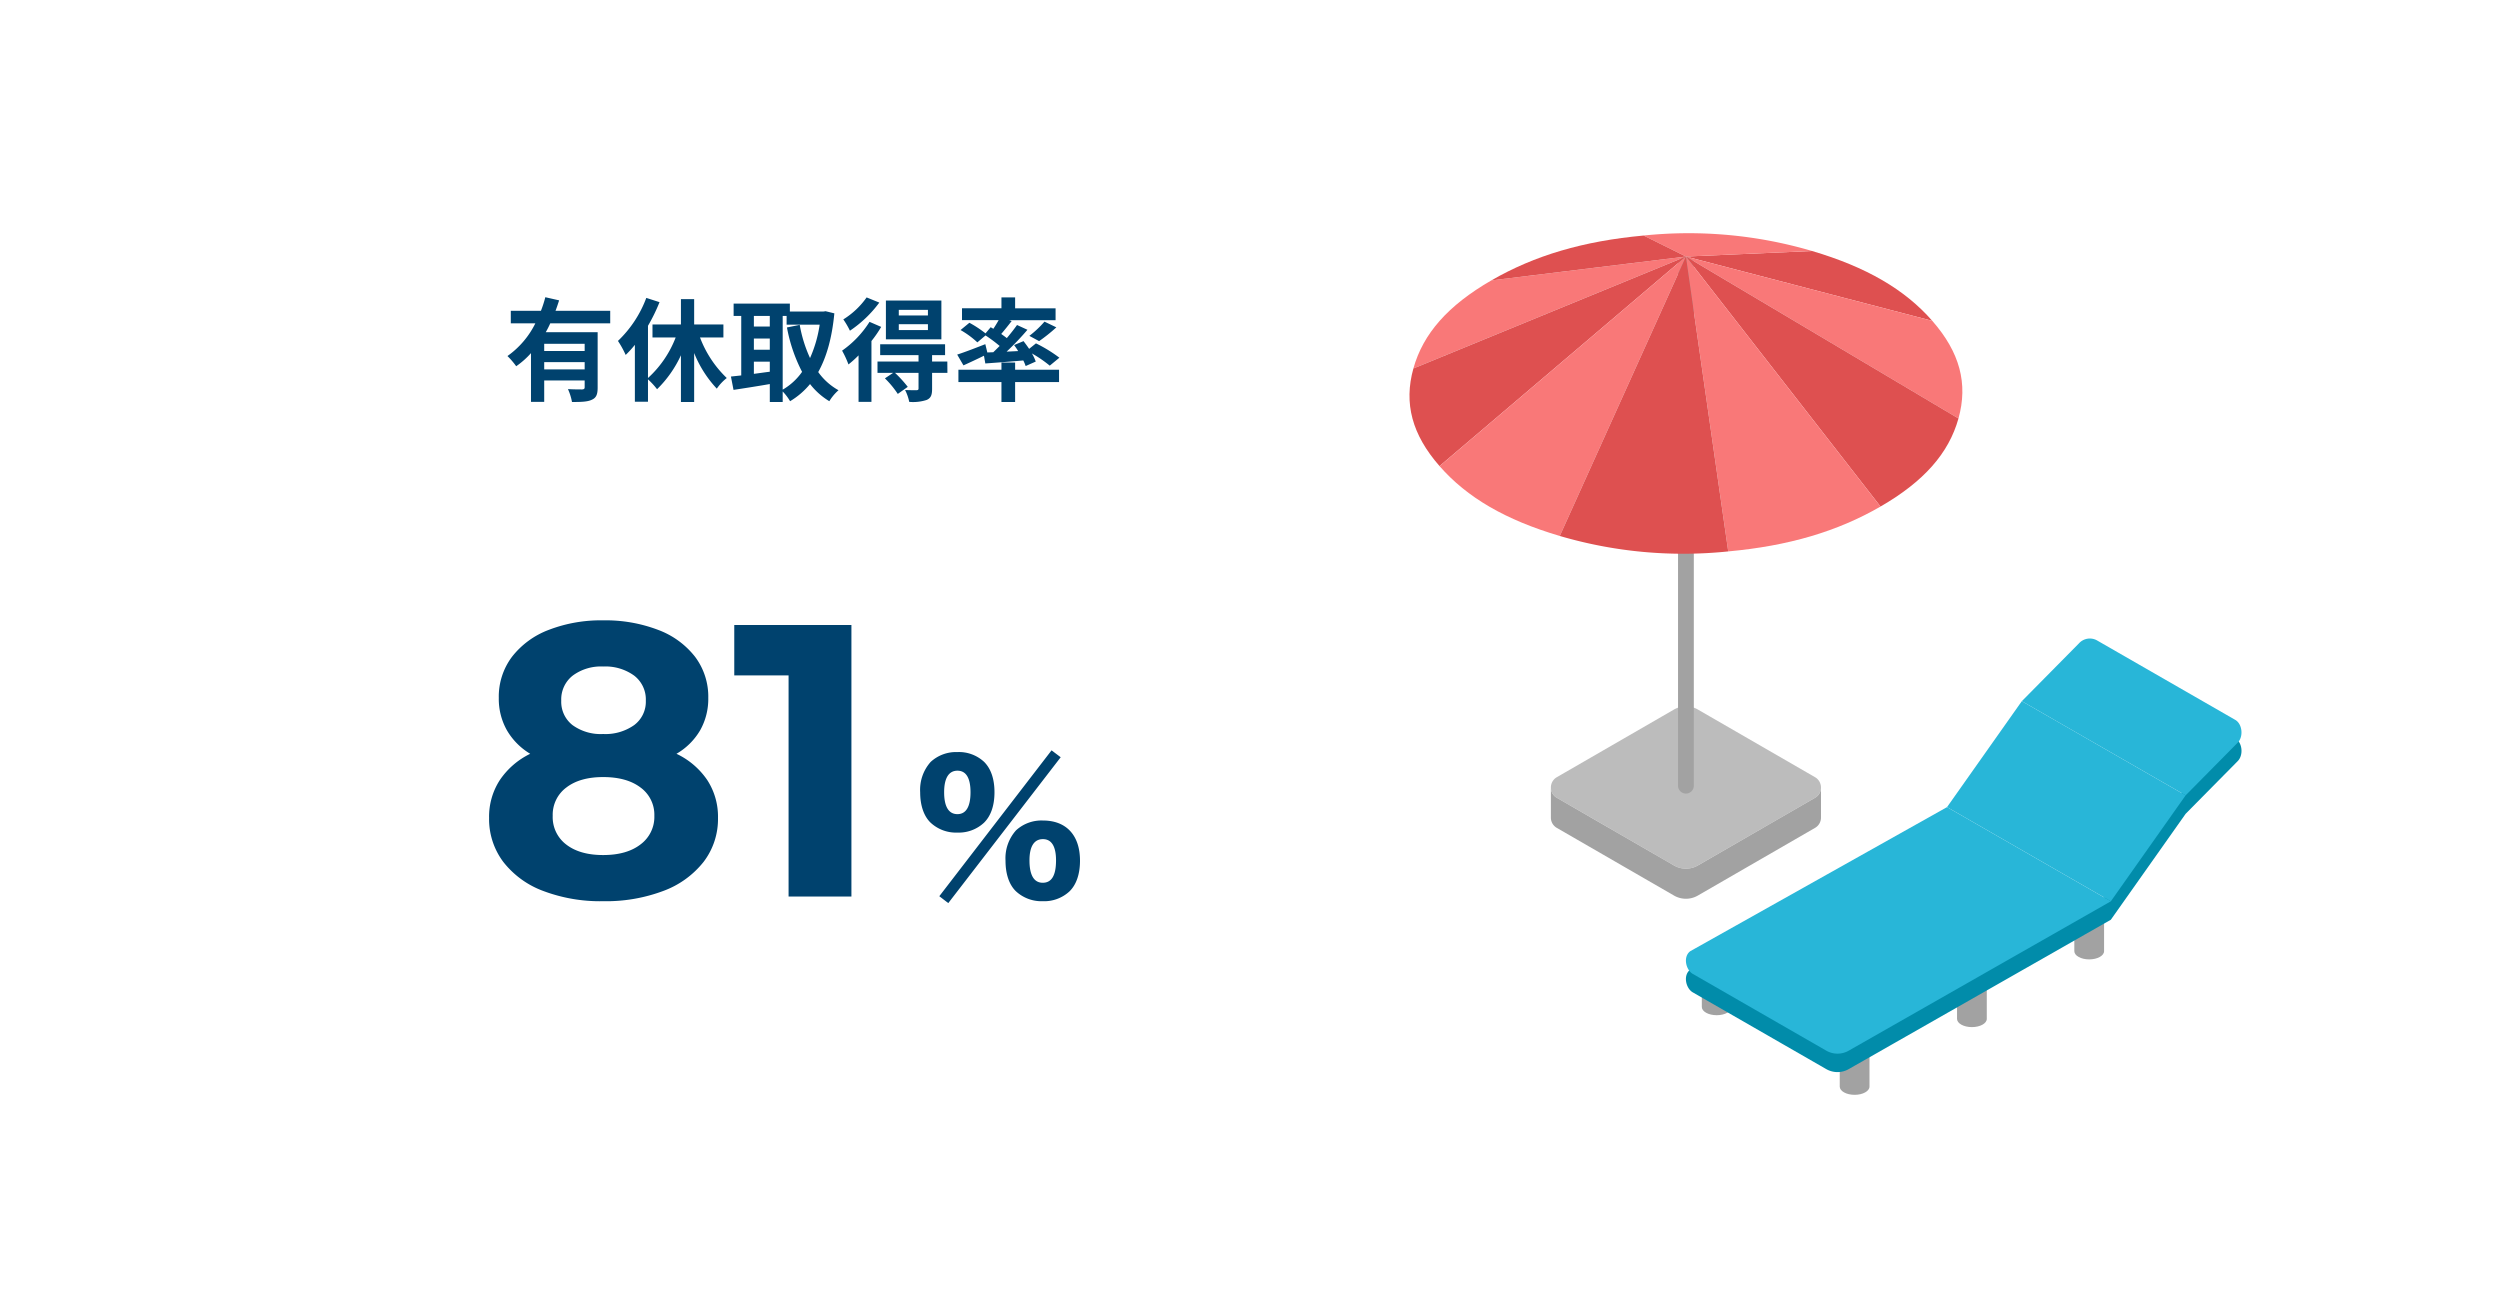 <svg xmlns="http://www.w3.org/2000/svg" width="580" height="300" viewBox="0 0 580 300">
  <g id="work04_sp" transform="translate(-90 -4845)">
    <rect id="長方形_403" data-name="長方形 403" width="580" height="300" transform="translate(90 4845)" fill="#fff"/>
    <path id="パス_2331" data-name="パス 2331" d="M-46.358-9.568h-9.386v-1.664h9.386ZM-55.744-5.3v-1.69h9.386V-5.3ZM-40.43-15.99V-18.9H-53.118c.312-.806.572-1.612.832-2.418l-3.2-.728A25.939,25.939,0,0,1-56.5-18.9h-6.994v2.912H-57.8A20.191,20.191,0,0,1-64.272-8.4a17.425,17.425,0,0,1,2.028,2.366,19.056,19.056,0,0,0,3.432-3.042V2.236h3.068V-2.73h9.386v1.56c0,.364-.156.494-.6.52-.442,0-1.95,0-3.276-.078a12.833,12.833,0,0,1,.936,2.99c2.106,0,3.588-.026,4.6-.52,1.066-.468,1.352-1.3,1.352-2.834V-13.936H-55.38a21.738,21.738,0,0,0,1.04-2.054Zm26.26,3.276V-15.73h-6.786v-5.876h-3.068v5.876h-6.6v3.016h5.382A24.669,24.669,0,0,1-31.668-3.3V-15.418A41.025,41.025,0,0,0-28.99-20.9l-3.068-.988a26.675,26.675,0,0,1-6.578,9.984,22.45,22.45,0,0,1,1.794,3.25A23.566,23.566,0,0,0-34.71-11V2.21h3.042v-5.2A17.147,17.147,0,0,1-29.562-.7,26.419,26.419,0,0,0-24.024-8.58V2.262h3.068V-9.1A26.578,26.578,0,0,0-15.7-.832,11.021,11.021,0,0,1-13.39-3.3,25.431,25.431,0,0,1-19.6-12.714ZM-.416-17.706h.91v2.028h7.67A29.49,29.49,0,0,1,5.928-7.93a31.353,31.353,0,0,1-2.392-7.7l-2.964.6a36.838,36.838,0,0,0,3.51,10.3A14.1,14.1,0,0,1-.416-.6ZM-7.1-7.1h3.692v2.34c-1.248.156-2.5.338-3.692.494Zm0-5.356h3.692v2.6H-7.1Zm3.692-5.252v2.47H-7.1v-2.47ZM9.542-18.8l-.52.078H1.248v-1.846H-11.8v2.86h1.768V-3.9c-.884.1-1.69.182-2.392.26l.6,3.094C-9.438-.91-6.4-1.378-3.406-1.9v4.16h2.99V-.182A12.367,12.367,0,0,1,1.3,2.08,17.811,17.811,0,0,0,5.928-1.9,16.4,16.4,0,0,0,10.4,2.08,11.223,11.223,0,0,1,12.532-.468,14.3,14.3,0,0,1,7.826-4.68c1.95-3.484,3.2-7.956,3.744-13.624Zm23.738.988H26.52v-1.3h6.76Zm0,3.38H26.52v-1.352h6.76Zm3.12-6.838H23.53v9H36.4ZM19.058-22a18.545,18.545,0,0,1-5.408,5.1,19.186,19.186,0,0,1,1.534,2.626A27.527,27.527,0,0,0,22-20.8Zm.676,5.668a23.339,23.339,0,0,1-6.37,6.682,23.073,23.073,0,0,1,1.482,3.2,24.425,24.425,0,0,0,2.34-2.106V2.236h2.99V-11.882a27.454,27.454,0,0,0,2.262-3.276Zm18.044,9.2H34.242V-8.606h3.016v-2.522H22.2v2.522H31.1v1.482H21.58V-4.5h3.64L23.3-3.224A21.9,21.9,0,0,1,26.286.39L28.6-1.248A27.337,27.337,0,0,0,25.636-4.5H31.1V-.884c0,.286-.1.39-.468.416-.338,0-1.56,0-2.652-.052a10.864,10.864,0,0,1,.962,2.756,10.293,10.293,0,0,0,4.03-.442c1.014-.442,1.274-1.17,1.274-2.6V-4.5H37.8ZM47.06-9.23l-.468-1.924c-2.392.936-4.888,1.9-6.526,2.418l1.456,2.5c1.4-.624,3.12-1.43,4.758-2.236l.312,1.794c2.5-.182,5.668-.416,8.814-.7a10.066,10.066,0,0,1,.546,1.3l2.34-1.04A10.741,10.741,0,0,0,57.408-9a28.684,28.684,0,0,1,4.134,2.834l2.236-1.846a33.04,33.04,0,0,0-5.434-3.328l-1.586,1.274c-.416-.624-.884-1.248-1.3-1.794l-2.184.91c.312.442.65.91.936,1.4l-2.678.13a63.214,63.214,0,0,0,4.836-5.07L53.95-15.6c-.65.936-1.482,1.976-2.366,3.042-.39-.312-.832-.624-1.3-.962.754-.884,1.612-1.95,2.418-2.99l-.572-.208H62.894v-2.756H53.508V-22H50.336v2.522H41.184v2.756h8.5c-.364.65-.806,1.378-1.222,2l-.624-.364-1.2,1.43A25.925,25.925,0,0,0,42.9-16.12l-2.054,1.69a20.487,20.487,0,0,1,3.9,2.86l1.9-1.612a35.762,35.762,0,0,1,3.276,2.444c-.494.494-.988.988-1.482,1.456Zm12.012-2.626a38.366,38.366,0,0,0,4-3.2L60.32-16.38a23.62,23.62,0,0,1-3.51,3.3ZM53.508-6.89H50.336v1.664H40.352v2.86h9.984V2.262h3.172V-2.366H63.7v-2.86H53.508Z" transform="translate(272 4936)" fill="#00426e"/>
    <path id="パス_2329" data-name="パス 2329" d="M-9.88-13.84a8.6,8.6,0,0,0,6.16-2.28c1.6-1.56,2.44-4,2.44-7.08,0-3.04-.8-5.44-2.4-7.04a8.562,8.562,0,0,0-6.2-2.28,8.7,8.7,0,0,0-6.2,2.28,9.706,9.706,0,0,0-2.44,7.04c0,3.04.84,5.52,2.4,7.04A8.648,8.648,0,0,0-9.88-13.84Zm0-14.36c2,0,3.04,1.68,3.04,5,0,3.36-1.04,5.08-3.04,5.08-2.04,0-3.08-1.76-3.08-5.08C-12.96-26.48-11.88-28.2-9.88-28.2ZM9.92,2.08A8.628,8.628,0,0,0,16.12-.2c1.6-1.56,2.44-4.04,2.44-7.12,0-5.88-3.16-9.32-8.6-9.32a8.727,8.727,0,0,0-6.24,2.28A9.706,9.706,0,0,0,1.28-7.32c0,3.08.84,5.56,2.4,7.08A8.714,8.714,0,0,0,9.92,2.08Zm.04-14.4c2,0,3.04,1.68,3.04,4.92,0,3.48-1,5.2-3.08,5.2-2.04,0-3.08-1.76-3.08-5.2C6.84-10.64,7.92-12.32,9.96-12.32ZM-14.08.92-12,2.52,14.08-31.32l-2.12-1.6Z" transform="translate(322 5052)" fill="#00426e"/>
    <path id="パス_2330" data-name="パス 2330" d="M-48.06-33.12A17.826,17.826,0,0,1-40.9-27a15.575,15.575,0,0,1,2.475,8.73A16.365,16.365,0,0,1-41.76-8.055,21.262,21.262,0,0,1-51.12-1.3,37.752,37.752,0,0,1-65.07,1.08,37.4,37.4,0,0,1-78.975-1.3a20.971,20.971,0,0,1-9.27-6.75A16.514,16.514,0,0,1-91.53-18.27,15.575,15.575,0,0,1-89.055-27a17.951,17.951,0,0,1,7.065-6.12,15.373,15.373,0,0,1-5.4-5.445,14.8,14.8,0,0,1-1.89-7.515,15.378,15.378,0,0,1,3.06-9.54,19.526,19.526,0,0,1,8.55-6.255,33.608,33.608,0,0,1,12.6-2.205,34.224,34.224,0,0,1,12.735,2.205A19.5,19.5,0,0,1-43.74-55.62a15.378,15.378,0,0,1,3.06,9.54,14.8,14.8,0,0,1-1.89,7.515A15.165,15.165,0,0,1-48.06-33.12ZM-65.07-53.37a11.013,11.013,0,0,0-7.065,2.115A7.017,7.017,0,0,0-74.79-45.45a6.844,6.844,0,0,0,2.61,5.67,11.141,11.141,0,0,0,7.11,2.07,11.532,11.532,0,0,0,7.2-2.07,6.756,6.756,0,0,0,2.7-5.67,6.971,6.971,0,0,0-2.7-5.805A11.358,11.358,0,0,0-65.07-53.37Zm0,43.74q5.49,0,8.685-2.475A7.943,7.943,0,0,0-53.19-18.72a7.822,7.822,0,0,0-3.195-6.57q-3.2-2.43-8.685-2.43-5.4,0-8.55,2.43a7.862,7.862,0,0,0-3.15,6.57,7.953,7.953,0,0,0,3.15,6.66Q-70.47-9.63-65.07-9.63ZM-7.47-63V0H-22.05V-51.3h-12.6V-63Z" transform="translate(295 5053)" fill="#00426e"/>
    <g id="グループ_1277" data-name="グループ 1277" transform="translate(-405.963 5295.027)">
      <g id="グループ_1077" data-name="グループ 1077" transform="translate(822.963 -395.888)">
        <g id="グループ_1063" data-name="グループ 1063" transform="translate(32.804 109.732)">
          <g id="グループ_1062" data-name="グループ 1062">
            <path id="パス_1911" data-name="パス 1911" d="M892.848-220.767l-27.189-15.7a2.761,2.761,0,0,1,0-4.782l27.189-15.7a5.521,5.521,0,0,1,5.523,0l27.19,15.7a2.761,2.761,0,0,1,0,4.782l-27.19,15.7A5.525,5.525,0,0,1,892.848-220.767Z" transform="translate(-864.278 257.685)" fill="#bcbcbc"/>
          </g>
          <path id="パス_1912" data-name="パス 1912" d="M864.278-233.983a2.733,2.733,0,0,0,1.381,2.4l27.189,15.7a5.525,5.525,0,0,0,5.523,0l27.19-15.7a2.735,2.735,0,0,0,1.381-2.4v6.991a2.737,2.737,0,0,1-1.381,2.389h0l-27.19,15.7a5.525,5.525,0,0,1-5.523,0l-27.189-15.7h0a2.735,2.735,0,0,1-1.381-2.389Z" transform="translate(-864.278 252.803)" fill="#a2a2a2"/>
        </g>
        <g id="グループ_1064" data-name="グループ 1064" transform="translate(62.304 5.377)">
          <path id="パス_1913" data-name="パス 1913" d="M903.263-264.522a1.83,1.83,0,0,0,1.831-1.83V-387.285a1.831,1.831,0,0,0-1.831-1.831,1.831,1.831,0,0,0-1.831,1.831v120.933A1.831,1.831,0,0,0,903.263-264.522Z" transform="translate(-901.432 389.116)" fill="#a2a2a2"/>
        </g>
        <g id="グループ_1076" data-name="グループ 1076">
          <g id="グループ_1075" data-name="グループ 1075" style="isolation: isolate">
            <g id="グループ_1065" data-name="グループ 1065" transform="translate(0.906 5.377)">
              <path id="パス_1914" data-name="パス 1914" d="M842.191-383.579c-10.036,5.795-15.827,12.334-18.086,20.43l63.228-25.967Z" transform="translate(-824.105 389.116)" fill="#f97878"/>
            </g>
            <g id="グループ_1066" data-name="グループ 1066" transform="translate(64.135 4.091)">
              <path id="パス_1915" data-name="パス 1915" d="M933-390.735l-29.265,1.285L960.9-374.522C954.518-381.825,945.59-387.014,933-390.735Z" transform="translate(-903.738 390.735)" fill="#de5050"/>
            </g>
            <g id="グループ_1067" data-name="グループ 1067" transform="translate(54.322)">
              <path id="パス_1916" data-name="パス 1916" d="M891.379-395.383l9.813,4.872,29.265-1.285A101.386,101.386,0,0,0,891.379-395.383Z" transform="translate(-891.379 395.888)" fill="#f97878"/>
            </g>
            <g id="グループ_1068" data-name="グループ 1068" transform="translate(18.992 0.505)">
              <path id="パス_1917" data-name="パス 1917" d="M846.883-384.843l45.143-5.537-9.813-4.872C868.229-393.971,856.92-390.637,846.883-384.843Z" transform="translate(-846.883 395.252)" fill="#de5050"/>
            </g>
            <g id="グループ_1069" data-name="グループ 1069" transform="translate(64.135 5.377)">
              <path id="パス_1918" data-name="パス 1918" d="M903.738-389.116l63.228,37.574c2.26-8.1.318-15.343-6.065-22.646Z" transform="translate(-903.738 389.116)" fill="#f97878"/>
            </g>
            <g id="グループ_1070" data-name="グループ 1070" transform="translate(0 5.377)">
              <path id="パス_1919" data-name="パス 1919" d="M823.87-363.149c-2.259,8.1-.318,15.344,6.065,22.647L887.1-389.116Z" transform="translate(-822.963 389.116)" fill="#de5050"/>
            </g>
            <g id="グループ_1071" data-name="グループ 1071" transform="translate(64.135 5.377)">
              <path id="パス_1920" data-name="パス 1920" d="M903.738-389.116l45.143,58c10.036-5.795,15.827-12.334,18.086-20.43Z" transform="translate(-903.738 389.116)" fill="#de5050"/>
            </g>
            <g id="グループ_1072" data-name="グループ 1072" transform="translate(6.972 5.377)">
              <path id="パス_1921" data-name="パス 1921" d="M831.744-340.5c6.383,7.3,15.312,12.492,27.9,16.213l29.264-64.827Z" transform="translate(-831.744 389.116)" fill="#f97878"/>
            </g>
            <g id="グループ_1073" data-name="グループ 1073" transform="translate(64.135 5.377)">
              <path id="パス_1922" data-name="パス 1922" d="M903.738-389.116l9.813,68.414c13.984-1.281,25.294-4.615,35.33-10.409Z" transform="translate(-903.738 389.116)" fill="#f97878"/>
            </g>
            <g id="グループ_1074" data-name="グループ 1074" transform="translate(34.87 5.377)">
              <path id="パス_1923" data-name="パス 1923" d="M896.145-389.116l-29.264,64.827a101.366,101.366,0,0,0,39.077,3.587Z" transform="translate(-866.881 389.116)" fill="#de5050"/>
            </g>
          </g>
        </g>
      </g>
      <g id="グループ_1085" data-name="グループ 1085" transform="translate(887.098 -301.893)">
        <g id="グループ_1078" data-name="グループ 1078" transform="translate(35.684 92.642)">
          <path id="パス_1924" data-name="パス 1924" d="M973.665-172.772c0,1.055,1.546,1.911,3.452,1.911s3.452-.856,3.452-1.911-1.545-1.911-3.452-1.911S973.665-173.828,973.665-172.772Z" transform="translate(-973.665 174.683)" fill="#01426e"/>
          <path id="パス_1925" data-name="パス 1925" d="M980.569-162.874v-9.4c0,1.055-1.545,1.911-3.452,1.911s-3.452-.856-3.452-1.911v9.4c0,1.056,1.546,1.911,3.452,1.911S980.569-161.817,980.569-162.874Z" transform="translate(-973.665 174.187)" fill="#a2a2a2"/>
        </g>
        <g id="グループ_1079" data-name="グループ 1079" transform="translate(3.687 74.168)">
          <path id="パス_1926" data-name="パス 1926" d="M933.367-196.038c0,1.055,1.545,1.911,3.452,1.911s3.452-.856,3.452-1.911-1.545-1.912-3.452-1.912S933.367-197.094,933.367-196.038Z" transform="translate(-933.367 197.95)" fill="#01426e"/>
          <path id="パス_1927" data-name="パス 1927" d="M940.271-186.139v-9.4c0,1.055-1.545,1.911-3.452,1.911s-3.452-.856-3.452-1.911v9.4c0,1.056,1.545,1.911,3.452,1.911S940.271-185.083,940.271-186.139Z" transform="translate(-933.367 197.454)" fill="#a2a2a2"/>
        </g>
        <g id="グループ_1080" data-name="グループ 1080" transform="translate(62.895 76.931)">
          <path id="パス_1928" data-name="パス 1928" d="M1007.936-192.559c0,1.056,1.546,1.911,3.452,1.911s3.452-.855,3.452-1.911-1.546-1.911-3.452-1.911S1007.936-193.614,1007.936-192.559Z" transform="translate(-1007.936 194.47)" fill="#01426e"/>
          <path id="パス_1929" data-name="パス 1929" d="M1014.841-182.66v-9.4c0,1.056-1.546,1.911-3.452,1.911s-3.452-.855-3.452-1.911v9.4c0,1.055,1.546,1.911,3.452,1.911S1014.841-181.6,1014.841-182.66Z" transform="translate(-1007.936 193.974)" fill="#a2a2a2"/>
        </g>
        <g id="グループ_1081" data-name="グループ 1081" transform="translate(90.107 61.221)">
          <path id="パス_1930" data-name="パス 1930" d="M1042.208-212.345c0,1.055,1.545,1.911,3.452,1.911s3.452-.856,3.452-1.911-1.546-1.911-3.452-1.911S1042.208-213.4,1042.208-212.345Z" transform="translate(-1042.208 214.256)" fill="#a2a2a2"/>
          <path id="パス_1931" data-name="パス 1931" d="M1049.112-202.447v-9.4c0,1.055-1.546,1.911-3.452,1.911s-3.452-.856-3.452-1.911v9.4c0,1.056,1.545,1.911,3.452,1.911S1049.112-201.39,1049.112-202.447Z" transform="translate(-1042.208 213.76)" fill="#a2a2a2"/>
        </g>
        <g id="グループ_1084" data-name="グループ 1084">
          <g id="グループ_1082" data-name="グループ 1082" transform="translate(0 23.08)">
            <path id="パス_1932" data-name="パス 1932" d="M929.753-208.562l.979-.549L961.2-191.6a5.241,5.241,0,0,0,5.39,0l60.719-34.6,17.351-24.578,11.379-11.515.135.078c1.64.943,1.955,3.88.565,5.286L1044.656-244.7,1027.3-220.125l-60.719,34.6a5.243,5.243,0,0,1-5.39,0l-30.878-17.753C928.678-204.22,928-207.32,929.753-208.562Z" transform="translate(-928.723 262.292)" fill="#018caa"/>
          </g>
          <g id="グループ_1083" data-name="グループ 1083">
            <path id="パス_1933" data-name="パス 1933" d="M966.586-185.644a5.241,5.241,0,0,1-5.39,0l-30.878-17.753c-1.64-.943-2.314-4.043-.565-5.286L989.3-242.094l38.005,21.85Z" transform="translate(-928.723 281.211)" fill="#28b6d8"/>
            <path id="パス_1934" data-name="パス 1934" d="M1060.373-251.2l-17.351,24.578-38.005-21.85,17.351-24.578Z" transform="translate(-944.44 287.588)" fill="#28b6d8"/>
            <path id="パス_1935" data-name="パス 1935" d="M1044.382-290.882l32.006,18.4c1.64.943,1.955,3.88.565,5.286l-12.079,12.224-38.005-21.85,13.252-13.411A3.4,3.4,0,0,1,1044.382-290.882Z" transform="translate(-948.941 291.361)" fill="#28b6d8"/>
          </g>
        </g>
      </g>
    </g>
  </g>
</svg>
